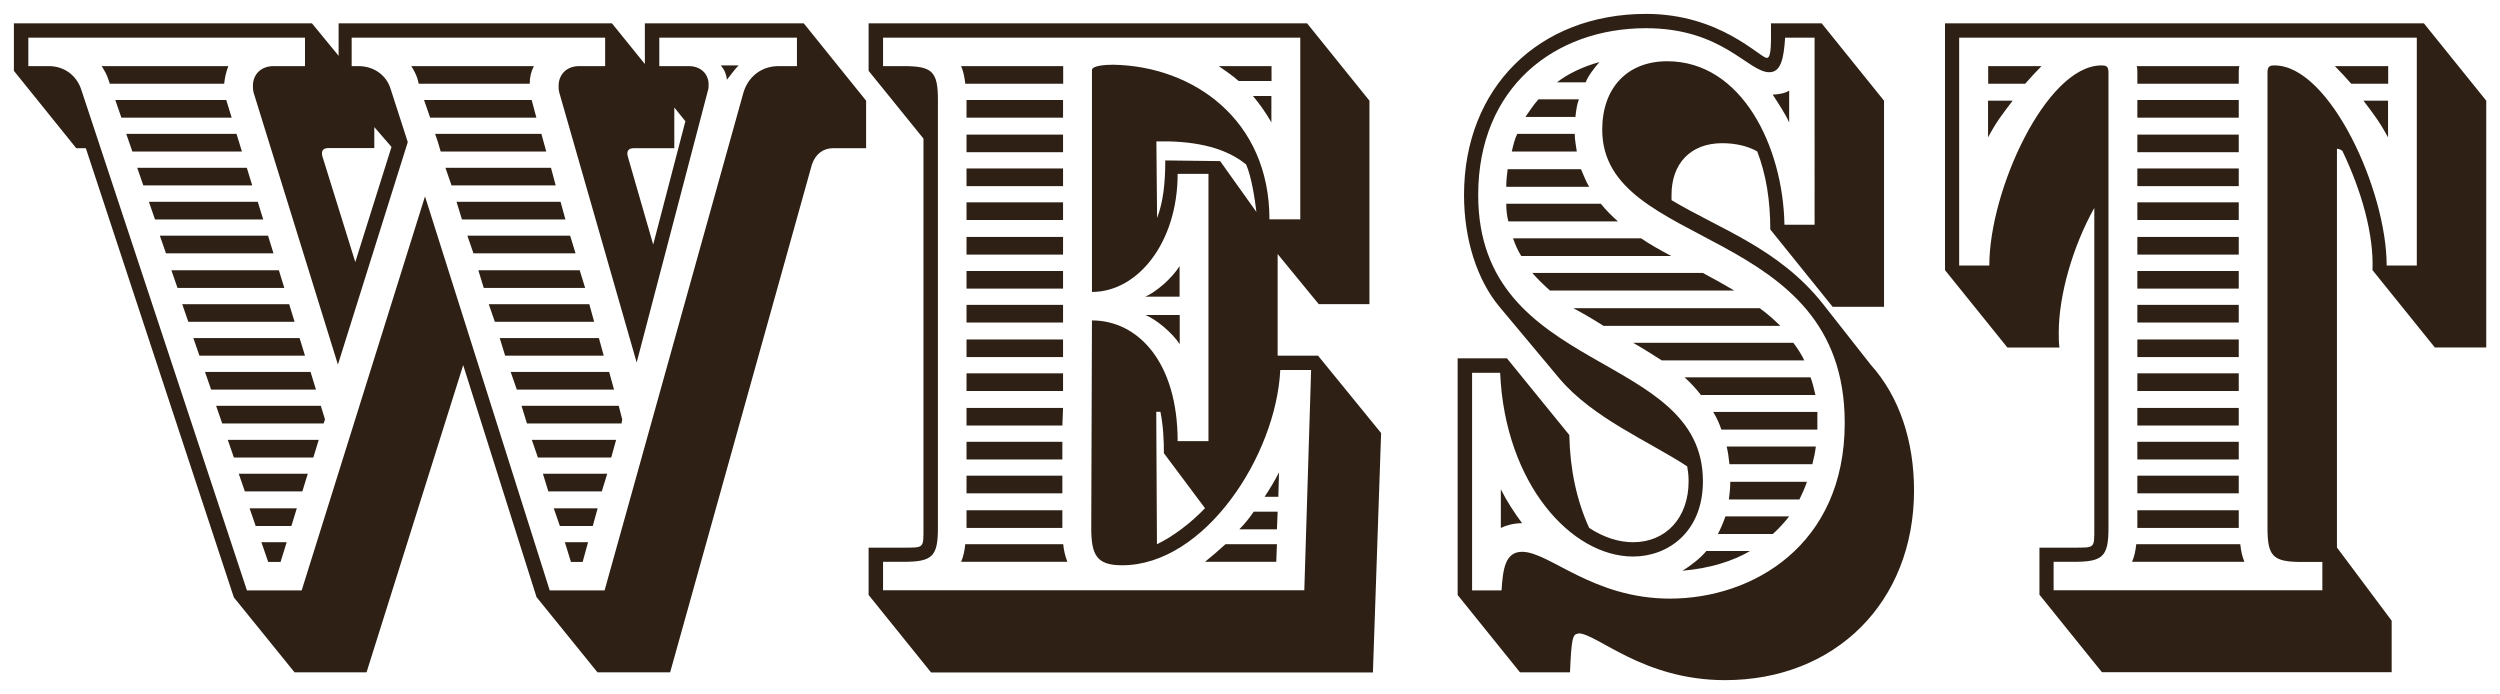 <?xml version="1.0" encoding="UTF-8"?>
<svg id="WEST_1_V" xmlns="http://www.w3.org/2000/svg" version="1.1" viewBox="0 0 180 50">
  <!-- Generator: Adobe Illustrator 29.7.0, SVG Export Plug-In . SVG Version: 2.1.1 Build 138)  -->
  <path d="M16.83,42.99L6.18,10.67h-.69L1,5.1V1.68h21.46l1.92,2.34V1.68h19.68l2.37,2.93V1.68h11.44l4.49,5.57v3.42h-2.37c-.74,0-1.28.44-1.53,1.17l-10.21,36.57h-5.23l-4.39-5.42-5.28-16.7-6.96,22.12h-5.18l-4.39-5.42ZM21.72,42.51l8.88-28.37,8.98,28.37h3.95L53.53,6.66c.35-1.17,1.33-1.9,2.52-1.9h1.33v-2.05h-9.91v2.05h2.12c.84,0,1.43.54,1.43,1.32,0,.15,0,.29-.05.44l-5.13,19.58-5.57-19.43c-.05-.2-.05-.34-.05-.49,0-.83.59-1.42,1.48-1.42h1.87v-2.05h-18.25v2.05h.49c1.09,0,2.02.64,2.32,1.66l1.23,3.81-5.03,16.02-6.07-19.58c-.05-.2-.05-.34-.05-.49,0-.83.59-1.42,1.48-1.42h2.27v-2.05H2.04v2.05h1.48c1.08,0,1.97.64,2.32,1.66l11.94,36.09h3.95ZM7.81,5.74c-.1-.34-.3-.68-.49-.98h9.12c-.15.39-.25.78-.3,1.27H7.91l-.1-.29ZM8.3,7.2h7.99l.39,1.27h-7.94l-.44-1.27ZM9.09,9.64h7.94l.39,1.27h-7.89l-.44-1.27ZM9.88,12.08h7.89l.39,1.27h-7.84l-.44-1.27ZM10.72,14.53h7.84l.39,1.27h-7.79l-.44-1.27ZM11.51,16.97h7.79l.39,1.27h-7.74l-.44-1.27ZM12.34,19.46h7.74l.39,1.27h-7.69l-.44-1.27ZM13.13,21.9h7.69l.39,1.27h-7.65l-.44-1.27ZM13.92,24.34h7.65l.39,1.27h-7.6l-.44-1.27ZM14.76,26.78h7.6l.39,1.27h-7.55l-.44-1.27ZM15.55,29.22h7.55l.3.98-.1.29h-7.3l-.44-1.27ZM16.39,31.67h6.56l-.39,1.27h-5.72l-.44-1.27ZM17.18,34.11h4.98l-.39,1.27h-4.14l-.44-1.27ZM17.97,36.6h3.4l-.39,1.27h-2.57l-.44-1.27ZM18.81,39.04h1.83l-.44,1.42h-.89l-.49-1.42ZM28.18,10.57l-1.23-1.42v1.51h-3.3c-.39,0-.54.2-.44.59l2.37,7.62,2.61-8.3ZM30.05,5.64c-.1-.29-.25-.59-.44-.88h8.83c-.2.39-.3.78-.3,1.27h-7.99l-.1-.39ZM30.54,7.2h7.74l.34,1.27h-7.65l-.44-1.27ZM31.53,10.23l-.2-.59h7.65l.35,1.27h-7.6l-.2-.68ZM32.07,12.08h7.6l.34,1.27h-7.5l-.44-1.27ZM32.86,14.53h7.5l.35,1.27h-7.45l-.39-1.27ZM33.65,16.97h7.4l.39,1.27h-7.35l-.44-1.27ZM34.44,19.46h7.3l.39,1.27h-7.3l-.39-1.27ZM35.18,21.9h7.25l.35,1.27h-7.15l-.44-1.27ZM35.97,24.34h7.15l.35,1.27h-7.1l-.39-1.27ZM36.76,26.78h7.1l.35,1.27h-7l-.44-1.27ZM37.55,29.22h7l.25.98-.05.29h-6.81l-.39-1.27ZM38.29,31.67h6.07l-.35,1.27h-5.28l-.44-1.27ZM39.08,34.11h4.64l-.39,1.27h-3.85l-.39-1.27ZM39.87,36.6h3.16l-.35,1.27h-2.37l-.44-1.27ZM40.66,39.04h1.68l-.39,1.42h-.84l-.44-1.42ZM49.34,8.72l-.79-.98v2.93h-2.91c-.39,0-.54.2-.44.59l1.83,6.35,2.32-8.89ZM51.9,4.71h1.28c-.3.29-.59.73-.84,1.03-.05-.39-.15-.68-.44-1.03Z" fill="#2e2014"/>
  <path d="M62.54,42.85v-3.42h2.52c1.48,0,1.43.05,1.43-1.42V9.98l-3.95-4.88V1.68h31.57l4.49,5.57v14.65h-3.65l-2.96-3.61v7.32h2.91l4.54,5.57-.59,17.24h-31.81l-4.49-5.57ZM93.91,42.51l.49-15.87h-2.22c-.3,6.15-5.43,14.06-11.39,14.06-1.83,0-2.22-.73-2.22-2.69l.05-14.94c3.3,0,6.17,2.98,6.17,8.69h2.22V12.52h-2.22c0,4.93-2.86,8.5-6.17,8.5V5.05c0-.34,1.04-.39,1.53-.39,5.77.1,11.25,3.96,11.25,11.13h2.22V2.71h-30.04v2.05h1.48c2.07,0,2.47.39,2.47,2.44v30.81c0,2.05-.39,2.44-2.47,2.44h-1.48v2.05h30.33ZM69.2,4.76h7.35v1.27h-7.05c-.05-.49-.15-.93-.3-1.27ZM69.5,39.18h7.05c.05.49.15.88.3,1.27h-7.65c.15-.34.25-.78.3-1.27ZM69.59,7.2h6.95v1.27h-6.95v-1.27ZM69.59,9.69h6.95v1.27h-6.95v-1.27ZM69.59,12.13h6.95v1.27h-6.95v-1.27ZM69.59,14.57h6.95v1.27h-6.95v-1.27ZM69.59,17.06h6.95v1.27h-6.95v-1.27ZM69.59,19.51h6.95v1.27h-6.95v-1.27ZM69.59,21.95h6.95v1.27h-6.95v-1.27ZM69.59,24.44h6.95v1.27h-6.95v-1.27ZM69.59,26.88h6.95v1.27h-6.95v-1.27ZM69.59,29.37h6.95l-.05,1.27h-6.9v-1.27ZM69.59,31.81h6.9v1.27h-6.9v-1.27ZM69.59,34.25h6.9v1.27h-6.9v-1.27ZM69.59,36.74h6.9v1.27h-6.9v-1.27ZM84.93,19.16v2.2h-2.47c.79-.34,1.92-1.32,2.47-2.2ZM82.47,22.68h2.47v2.1c-.54-.83-1.73-1.81-2.47-2.1ZM89.72,11.84c-1.68-1.37-4.09-1.71-6.46-1.66l.05,5.52c.44-1.17.59-2.49.59-4.15l3.95.05,2.61,3.66c-.1-.88-.35-2.54-.74-3.42ZM83.31,39.18c1.13-.54,2.42-1.51,3.45-2.59l-2.96-3.96c0-.98-.05-2-.25-2.98h-.3l.05,9.52ZM88.24,39.18h3.7l-.05,1.27h-5.13c.49-.39.99-.83,1.48-1.27ZM87.75,4.76h3.8v1.07h-2.37c-.44-.39-.94-.73-1.43-1.07ZM90.26,36.84h1.73l-.05,1.27h-2.71c.39-.39.74-.83,1.04-1.27ZM90.21,6.91h1.33v1.9c-.39-.68-.84-1.32-1.33-1.9ZM92.09,34.01l-.05,1.76h-.99c.39-.59.74-1.17,1.04-1.76Z" fill="#2e2014"/>
  <path d="M113.63,45.63c-.39,0-.49.34-.59,2.78h-3.6l-4.49-5.57v-17.04h3.55l4.49,5.52c.05,2.49.54,4.74,1.43,6.69,1.04.68,2.12,1.03,3.16,1.03,2.37,0,4-1.76,4-4.39,0-.44-.05-.78-.1-1.07-2.66-1.76-6.81-3.47-9.22-6.35l-4.29-5.13c-1.63-1.95-2.56-4.88-2.56-8.06,0-7.72,5.38-13.04,13.12-13.04,5.33,0,8.19,3.17,8.68,3.17.35,0,.3-1.12.3-2.49h3.65l4.49,5.57v14.84h-3.7l-4.49-5.57c0-2.1-.3-3.96-.94-5.62-.69-.39-1.58-.59-2.52-.59-2.32,0-3.65,1.51-3.65,3.71v.39c3.4,2.05,7.74,3.47,10.9,7.47l3.45,4.39c2.07,2.3,3.11,5.52,3.11,9.03,0,8.06-5.67,13.67-13.61,13.67-5.92,0-9.22-3.37-10.56-3.37ZM132.82,30.44c0-14.36-17.46-12.35-17.46-21.1,0-3.03,1.82-4.93,4.68-4.93,5.38,0,8.34,6.15,8.44,11.77h2.17V2.71h-2.12c-.1,1.51-.3,2.49-1.14,2.49-1.53,0-3.35-3.17-8.88-3.17-6.56,0-12.08,4.25-12.08,12.01,0,13.04,16.18,11.13,16.18,20.61,0,3.66-2.52,5.42-5.03,5.42-4.44,0-9.22-5.23-9.57-13.23h-2.02v15.67h2.12c.1-1.51.25-2.78,1.48-2.78,1.97,0,5.08,3.37,10.65,3.37,5.92,0,12.58-3.81,12.58-12.65ZM108.06,35.23c.44.88.99,1.71,1.53,2.44-.59,0-1.14.15-1.53.34v-2.78ZM108.55,12.18h5.28c.2.44.35.88.59,1.27h-5.97c0-.44.05-.88.1-1.27ZM108.45,14.67h6.81c.35.44.79.88,1.23,1.27h-7.89c-.1-.39-.15-.83-.15-1.27ZM109.24,9.64h4.14c0,.44.1.88.15,1.27h-4.68c.1-.44.2-.88.39-1.27ZM108.94,17.16h9.22c.64.44,1.43.88,2.17,1.27h-10.8c-.25-.39-.44-.83-.59-1.27ZM110.77,7.15h2.91c-.15.39-.2.83-.25,1.27h-3.6c.3-.44.59-.88.94-1.27ZM110.32,19.65h12.28c.74.39,1.53.83,2.27,1.27h-13.27c-.44-.39-.89-.83-1.28-1.27ZM115.16,4.47c-.35.39-.84,1.03-.99,1.46h-2.07c.79-.63,1.97-1.17,3.06-1.46ZM113.29,22.19h13.41c.54.39,1.04.83,1.48,1.27h-12.73c-.69-.44-1.43-.88-2.17-1.27ZM117.58,24.68h11.54c.29.39.59.83.79,1.27h-10.26c-.69-.44-1.38-.88-2.07-1.27ZM122.85,39.67h3.16c-1.23.73-2.96,1.27-4.88,1.42.59-.34,1.33-.93,1.73-1.42ZM121.28,27.17h9.08c.15.39.25.83.35,1.27h-8.24c-.35-.44-.74-.88-1.18-1.27ZM123.35,29.66h7.5v1.27h-6.91c-.15-.44-.35-.88-.59-1.27ZM124.23,37.18h4.59c-.35.44-.74.88-1.18,1.27h-3.95c.2-.39.39-.83.54-1.27ZM124.33,32.15h6.41c-.05.44-.15.88-.25,1.27h-5.97c-.05-.44-.1-.88-.2-1.27ZM124.58,34.69h5.52c-.15.44-.35.88-.54,1.27h-5.08c.05-.39.1-.83.1-1.27ZM127.64,6.81c.35,0,.94-.1,1.18-.29v2.3c-.25-.59-.84-1.47-1.18-2Z" fill="#2e2014"/>
  <path d="M146.84,42.85v-3.42h2.52c1.48,0,1.43.05,1.43-1.42V14.97c-1.53,2.73-2.56,6.25-2.56,8.98,0,.39,0,.73.05,1.07h-3.75l-4.49-5.57V1.68h34.48l4.49,5.57v17.77h-3.7l-4.49-5.57c.1-2.59-.79-5.71-2.17-8.59-.15-.1-.25-.15-.39-.15v28.71l3.94,5.27v3.71h-20.86l-4.49-5.57ZM167.21,42.51v-2.05h-1.48c-2.07,0-2.47-.39-2.47-2.44V5.2c0-.49.25-.49.54-.49,3.95.05,8.04,8.98,8.04,14.41h2.17V2.71h-32.95v16.41h2.17c0-5.42,4.09-14.36,8.04-14.41.3,0,.54,0,.54.49v32.81c0,2.05-.39,2.44-2.47,2.44h-1.48v2.05h19.34ZM143.14,4.76h3.85c-.39.39-.79.83-1.18,1.27h-2.66v-1.27ZM143.14,7.25h1.77c-.74.98-1.14,1.46-1.77,2.64v-2.64ZM153.8,39.18h7.5c.05.49.15.93.3,1.27h-8.09c.15-.34.25-.78.3-1.27ZM153.89,5.2c0-.15,0-.29-.05-.44h7.4c-.05.15-.05.29-.05.44v.83h-7.3v-.83ZM153.89,7.2h7.3v1.27h-7.3v-1.27ZM153.89,9.69h7.3v1.27h-7.3v-1.27ZM153.89,12.13h7.3v1.27h-7.3v-1.27ZM153.89,14.57h7.3v1.27h-7.3v-1.27ZM153.89,17.06h7.3v1.27h-7.3v-1.27ZM153.89,19.51h7.3v1.27h-7.3v-1.27ZM153.89,21.95h7.3v1.27h-7.3v-1.27ZM153.89,24.44h7.3v1.27h-7.3v-1.27ZM153.89,26.88h7.3v1.27h-7.3v-1.27ZM153.89,29.37h7.3v1.27h-7.3v-1.27ZM153.89,31.81h7.3v1.27h-7.3v-1.27ZM153.89,34.25h7.3v1.27h-7.3v-1.27ZM153.89,36.74h7.3v1.27h-7.3v-1.27ZM168.1,4.76h3.85v1.27h-2.66c-.39-.44-.79-.88-1.18-1.27ZM170.17,7.25h1.77v2.64c-.64-1.17-1.03-1.66-1.77-2.64Z" fill="#2e2014"/>
</svg>